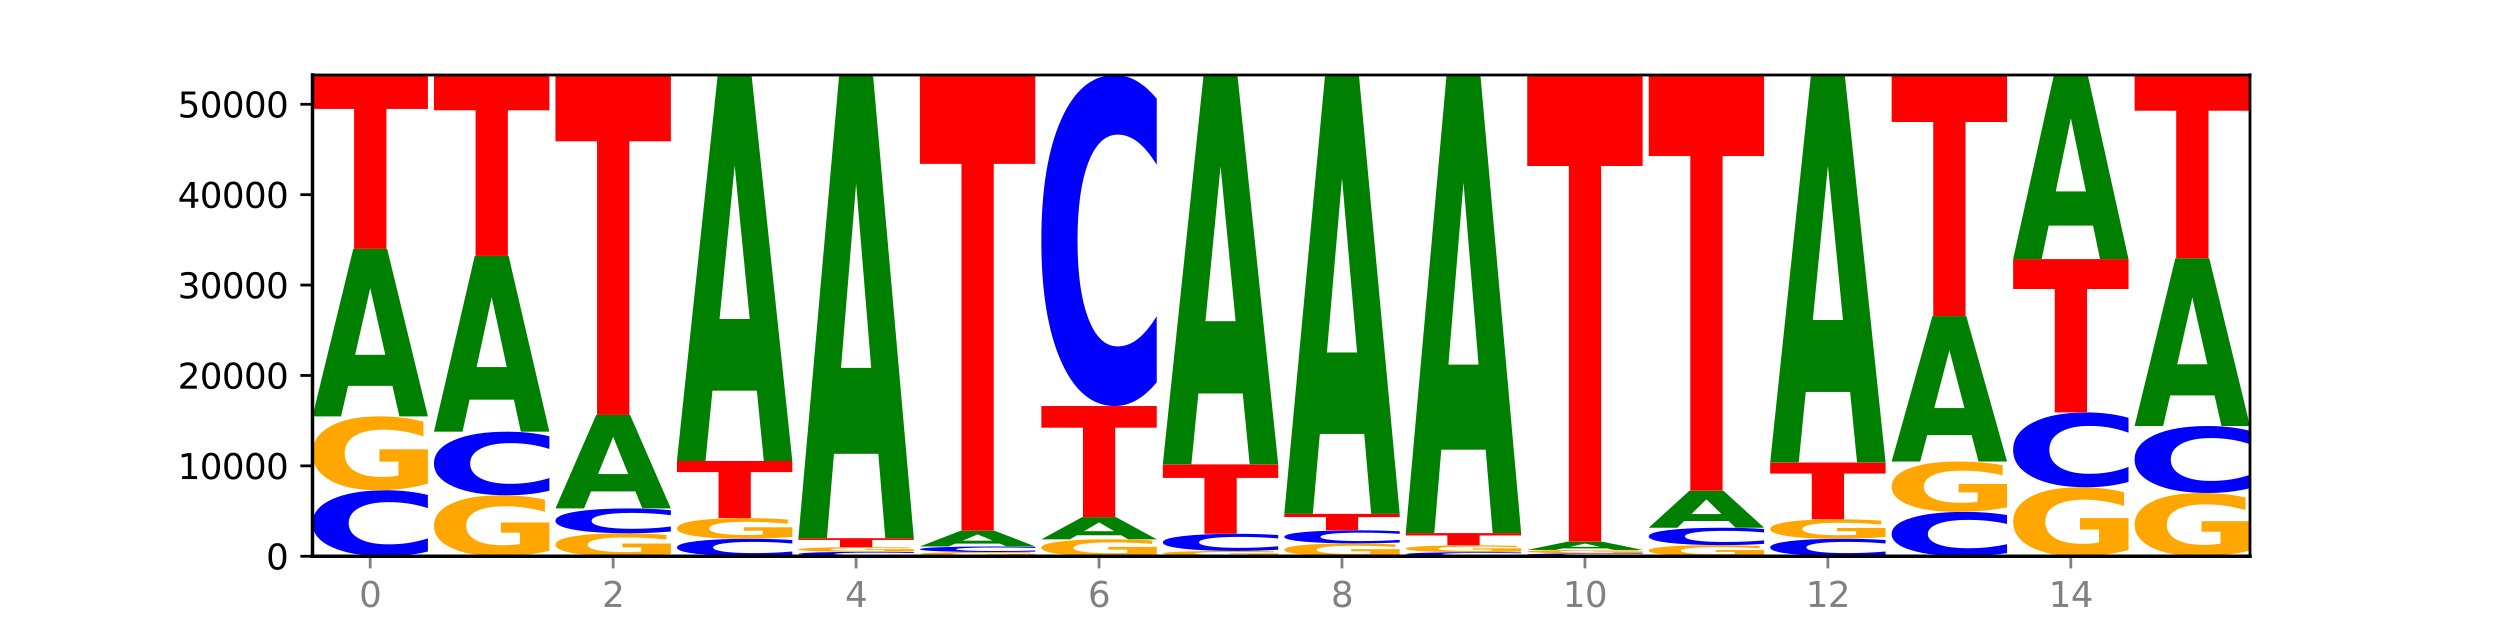<?xml version="1.0" encoding="utf-8" standalone="no"?>
<!DOCTYPE svg PUBLIC "-//W3C//DTD SVG 1.1//EN"
  "http://www.w3.org/Graphics/SVG/1.1/DTD/svg11.dtd">
<svg xmlns:xlink="http://www.w3.org/1999/xlink" width="720pt" height="180pt" viewBox="0 0 720 180" xmlns="http://www.w3.org/2000/svg" version="1.1">
 <defs>
  <style type="text/css">*{stroke-linejoin: round; stroke-linecap: butt}</style>
 </defs>
 <g id="figure_1">
  <g id="patch_1">
   <path d="M 0 180 
L 720 180 
L 720 0 
L 0 0 
z
" style="fill: #ffffff"/>
  </g>
  <g id="axes_1">
   <g id="patch_2">
    <path d="M 90 160.2 
L 648 160.2 
L 648 21.6 
L 90 21.6 
z
" style="fill: #ffffff"/>
   </g>
   <g id="line2d_1">
    <path d="M 90 160.2 
L 648 160.2 
" clip-path="url(#pccafbc2af5)" style="fill: none; stroke: #000000; stroke-width: 0.5; stroke-linecap: square"/>
   </g>
   <g id="patch_3">
    <path d="M 123.235 158.838 
Q 120.455 159.513 117.449 159.854 
Q 114.443 160.2 111.169 160.2 
Q 101.405 160.2 95.702 157.64 
Q 90 155.08 90 150.702 
Q 90 146.308 95.702 143.752 
Q 101.405 141.192 111.169 141.192 
Q 114.443 141.192 117.449 141.537 
Q 120.455 141.879 123.235 142.554 
L 123.235 146.343 
Q 120.43 145.448 117.708 145.032 
Q 114.987 144.616 111.981 144.616 
Q 106.588 144.616 103.498 146.237 
Q 100.417 147.855 100.417 150.702 
Q 100.417 153.537 103.498 155.158 
Q 106.588 156.776 111.981 156.776 
Q 114.987 156.776 117.708 156.36 
Q 120.43 155.94 123.235 155.045 
L 123.235 158.838 
z
" clip-path="url(#pccafbc2af5)" style="fill: #0000ff"/>
   </g>
   <g id="patch_4">
    <path d="M 123.235 139.267 
Q 119.883 140.229 116.278 140.713 
Q 112.673 141.192 108.83 141.192 
Q 100.145 141.192 95.072 138.326 
Q 90 135.461 90 130.561 
Q 90 125.603 95.162 122.76 
Q 100.331 119.916 109.321 119.916 
Q 112.785 119.916 115.958 120.303 
Q 119.138 120.685 121.954 121.441 
L 121.954 125.682 
Q 119.049 124.711 116.174 124.232 
Q 113.299 123.748 110.409 123.748 
Q 105.061 123.748 102.163 125.515 
Q 99.266 127.278 99.266 130.561 
Q 99.266 133.813 102.059 135.588 
Q 104.852 137.359 109.992 137.359 
Q 111.392 137.359 112.591 137.258 
Q 113.79 137.153 114.744 136.933 
L 114.744 132.951 
L 109.269 132.951 
L 109.269 129.405 
L 123.235 129.405 
L 123.235 139.267 
z
" clip-path="url(#pccafbc2af5)" style="fill: #ffa600"/>
   </g>
   <g id="patch_5">
    <path d="M 113.022 111.128 
L 100.24 111.128 
L 98.222 119.916 
L 90 119.916 
L 101.742 71.673 
L 111.493 71.673 
L 123.235 119.916 
L 115.02 119.916 
L 113.022 111.128 
z
M 102.279 102.174 
L 110.963 102.174 
L 106.628 82.984 
L 102.279 102.174 
z
" clip-path="url(#pccafbc2af5)" style="fill: #008000"/>
   </g>
   <g id="patch_6">
    <path d="M 90 21.6 
L 123.235 21.6 
L 123.235 31.366 
L 111.278 31.366 
L 111.278 71.673 
L 101.98 71.673 
L 101.98 31.366 
L 90 31.366 
L 90 21.6 
z
" clip-path="url(#pccafbc2af5)" style="fill: #ff0000"/>
   </g>
   <g id="patch_7">
    <path d="M 158.219 158.611 
Q 154.868 159.406 151.263 159.805 
Q 147.657 160.2 143.814 160.2 
Q 135.129 160.2 130.057 157.835 
Q 124.984 155.47 124.984 151.426 
Q 124.984 147.335 130.146 144.989 
Q 135.315 142.642 144.306 142.642 
Q 147.769 142.642 150.942 142.961 
Q 154.123 143.277 156.938 143.901 
L 156.938 147.401 
Q 154.033 146.599 151.158 146.204 
Q 148.283 145.805 145.393 145.805 
Q 140.045 145.805 137.148 147.263 
Q 134.25 148.717 134.25 151.426 
Q 134.25 154.11 137.043 155.576 
Q 139.837 157.037 144.976 157.037 
Q 146.376 157.037 147.576 156.954 
Q 148.775 156.867 149.728 156.685 
L 149.728 153.399 
L 144.254 153.399 
L 144.254 150.473 
L 158.219 150.473 
L 158.219 158.611 
z
" clip-path="url(#pccafbc2af5)" style="fill: #ffa600"/>
   </g>
   <g id="patch_8">
    <path d="M 158.219 141.329 
Q 155.439 141.98 152.433 142.309 
Q 149.427 142.642 146.153 142.642 
Q 136.389 142.642 130.687 140.175 
Q 124.984 137.708 124.984 133.489 
Q 124.984 129.254 130.687 126.791 
Q 136.389 124.324 146.153 124.324 
Q 149.427 124.324 152.433 124.657 
Q 155.439 124.986 158.219 125.637 
L 158.219 129.288 
Q 155.414 128.426 152.693 128.024 
Q 149.971 127.623 146.965 127.623 
Q 141.573 127.623 138.483 129.186 
Q 135.401 130.745 135.401 133.489 
Q 135.401 136.221 138.483 137.783 
Q 141.573 139.342 146.965 139.342 
Q 149.971 139.342 152.693 138.941 
Q 155.414 138.536 158.219 137.674 
L 158.219 141.329 
z
" clip-path="url(#pccafbc2af5)" style="fill: #0000ff"/>
   </g>
   <g id="patch_9">
    <path d="M 148.006 115.102 
L 135.225 115.102 
L 133.206 124.324 
L 124.984 124.324 
L 136.726 73.704 
L 146.477 73.704 
L 158.219 124.324 
L 150.004 124.324 
L 148.006 115.102 
z
M 137.263 105.707 
L 145.947 105.707 
L 141.612 85.572 
L 137.263 105.707 
z
" clip-path="url(#pccafbc2af5)" style="fill: #008000"/>
   </g>
   <g id="patch_10">
    <path d="M 124.984 21.6 
L 158.219 21.6 
L 158.219 31.762 
L 146.263 31.762 
L 146.263 73.704 
L 136.964 73.704 
L 136.964 31.762 
L 124.984 31.762 
L 124.984 21.6 
z
" clip-path="url(#pccafbc2af5)" style="fill: #ff0000"/>
   </g>
   <g id="patch_11">
    <path d="M 193.204 159.601 
Q 189.852 159.901 186.247 160.051 
Q 182.642 160.2 178.798 160.2 
Q 170.113 160.2 165.041 159.309 
Q 159.969 158.417 159.969 156.893 
Q 159.969 155.351 165.13 154.466 
Q 170.3 153.582 179.29 153.582 
Q 182.754 153.582 185.927 153.702 
Q 189.107 153.821 191.923 154.056 
L 191.923 155.376 
Q 189.018 155.073 186.143 154.924 
Q 183.267 154.774 180.377 154.774 
Q 175.029 154.774 172.132 155.324 
Q 169.235 155.872 169.235 156.893 
Q 169.235 157.905 172.028 158.457 
Q 174.821 159.008 179.96 159.008 
Q 181.361 159.008 182.56 158.976 
Q 183.759 158.944 184.712 158.875 
L 184.712 157.637 
L 179.238 157.637 
L 179.238 156.533 
L 193.204 156.533 
L 193.204 159.601 
z
" clip-path="url(#pccafbc2af5)" style="fill: #ffa600"/>
   </g>
   <g id="patch_12">
    <path d="M 193.204 153.069 
Q 190.424 153.323 187.418 153.452 
Q 184.411 153.582 181.137 153.582 
Q 171.374 153.582 165.671 152.618 
Q 159.969 151.655 159.969 150.007 
Q 159.969 148.353 165.671 147.391 
Q 171.374 146.427 181.137 146.427 
Q 184.411 146.427 187.418 146.558 
Q 190.424 146.686 193.204 146.94 
L 193.204 148.366 
Q 190.399 148.03 187.677 147.873 
Q 184.956 147.716 181.95 147.716 
Q 176.557 147.716 173.467 148.327 
Q 170.386 148.935 170.386 150.007 
Q 170.386 151.074 173.467 151.684 
Q 176.557 152.293 181.95 152.293 
Q 184.956 152.293 187.677 152.137 
Q 190.399 151.978 193.204 151.641 
L 193.204 153.069 
z
" clip-path="url(#pccafbc2af5)" style="fill: #0000ff"/>
   </g>
   <g id="patch_13">
    <path d="M 182.991 141.522 
L 170.209 141.522 
L 168.191 146.427 
L 159.969 146.427 
L 171.711 119.497 
L 181.462 119.497 
L 193.204 146.427 
L 184.988 146.427 
L 182.991 141.522 
z
M 172.248 136.523 
L 180.932 136.523 
L 176.596 125.811 
L 172.248 136.523 
z
" clip-path="url(#pccafbc2af5)" style="fill: #008000"/>
   </g>
   <g id="patch_14">
    <path d="M 159.969 21.6 
L 193.204 21.6 
L 193.204 40.693 
L 181.247 40.693 
L 181.247 119.497 
L 171.949 119.497 
L 171.949 40.693 
L 159.969 40.693 
L 159.969 21.6 
z
" clip-path="url(#pccafbc2af5)" style="fill: #ff0000"/>
   </g>
   <g id="patch_15">
    <path d="M 228.188 159.839 
Q 225.408 160.018 222.402 160.108 
Q 219.396 160.2 216.122 160.2 
Q 206.358 160.2 200.655 159.521 
Q 194.953 158.843 194.953 157.683 
Q 194.953 156.518 200.655 155.841 
Q 206.358 155.162 216.122 155.162 
Q 219.396 155.162 222.402 155.254 
Q 225.408 155.344 228.188 155.523 
L 228.188 156.528 
Q 225.383 156.29 222.661 156.18 
Q 219.94 156.07 216.934 156.07 
Q 211.541 156.07 208.451 156.499 
Q 205.37 156.928 205.37 157.683 
Q 205.37 158.434 208.451 158.864 
Q 211.541 159.293 216.934 159.293 
Q 219.94 159.293 222.661 159.182 
Q 225.383 159.071 228.188 158.834 
L 228.188 159.839 
z
" clip-path="url(#pccafbc2af5)" style="fill: #0000ff"/>
   </g>
   <g id="patch_16">
    <path d="M 228.188 154.623 
Q 224.836 154.893 221.231 155.028 
Q 217.626 155.162 213.783 155.162 
Q 205.098 155.162 200.025 154.36 
Q 194.953 153.557 194.953 152.184 
Q 194.953 150.796 200.115 149.999 
Q 205.284 149.203 214.274 149.203 
Q 217.738 149.203 220.911 149.311 
Q 224.091 149.418 226.907 149.63 
L 226.907 150.818 
Q 224.002 150.546 221.127 150.412 
Q 218.252 150.276 215.362 150.276 
Q 210.014 150.276 207.116 150.771 
Q 204.219 151.265 204.219 152.184 
Q 204.219 153.095 207.012 153.593 
Q 209.805 154.089 214.945 154.089 
Q 216.345 154.089 217.544 154.06 
Q 218.743 154.031 219.697 153.969 
L 219.697 152.854 
L 214.222 152.854 
L 214.222 151.861 
L 228.188 151.861 
L 228.188 154.623 
z
" clip-path="url(#pccafbc2af5)" style="fill: #ffa600"/>
   </g>
   <g id="patch_17">
    <path d="M 194.953 132.759 
L 228.188 132.759 
L 228.188 135.966 
L 216.231 135.966 
L 216.231 149.203 
L 206.933 149.203 
L 206.933 135.966 
L 194.953 135.966 
L 194.953 132.759 
z
" clip-path="url(#pccafbc2af5)" style="fill: #ff0000"/>
   </g>
   <g id="patch_18">
    <path d="M 217.975 112.509 
L 205.193 112.509 
L 203.175 132.759 
L 194.953 132.759 
L 206.695 21.6 
L 216.446 21.6 
L 228.188 132.759 
L 219.973 132.759 
L 217.975 112.509 
z
M 207.232 91.878 
L 215.916 91.878 
L 211.581 47.663 
L 207.232 91.878 
z
" clip-path="url(#pccafbc2af5)" style="fill: #008000"/>
   </g>
   <g id="patch_19">
    <path d="M 263.172 160.107 
Q 260.392 160.153 257.386 160.177 
Q 254.38 160.2 251.106 160.2 
Q 241.342 160.2 235.64 160.026 
Q 229.937 159.852 229.937 159.555 
Q 229.937 159.256 235.64 159.083 
Q 241.342 158.909 251.106 158.909 
Q 254.38 158.909 257.386 158.932 
Q 260.392 158.955 263.172 159.001 
L 263.172 159.259 
Q 260.367 159.198 257.646 159.17 
Q 254.924 159.141 251.918 159.141 
Q 246.526 159.141 243.436 159.251 
Q 240.354 159.361 240.354 159.555 
Q 240.354 159.747 243.436 159.857 
Q 246.526 159.967 251.918 159.967 
Q 254.924 159.967 257.646 159.939 
Q 260.367 159.911 263.172 159.85 
L 263.172 160.107 
z
" clip-path="url(#pccafbc2af5)" style="fill: #0000ff"/>
   </g>
   <g id="patch_20">
    <path d="M 263.172 158.789 
Q 259.821 158.849 256.216 158.879 
Q 252.61 158.909 248.767 158.909 
Q 240.082 158.909 235.01 158.731 
Q 229.937 158.552 229.937 158.248 
Q 229.937 157.94 235.099 157.763 
Q 240.268 157.586 249.259 157.586 
Q 252.722 157.586 255.895 157.61 
Q 259.076 157.634 261.891 157.681 
L 261.891 157.945 
Q 258.986 157.884 256.111 157.854 
Q 253.236 157.824 250.346 157.824 
Q 244.998 157.824 242.101 157.934 
Q 239.203 158.044 239.203 158.248 
Q 239.203 158.45 241.996 158.56 
Q 244.79 158.67 249.929 158.67 
Q 251.329 158.67 252.529 158.664 
Q 253.728 158.658 254.681 158.644 
L 254.681 158.396 
L 249.207 158.396 
L 249.207 158.176 
L 263.172 158.176 
L 263.172 158.789 
z
" clip-path="url(#pccafbc2af5)" style="fill: #ffa600"/>
   </g>
   <g id="patch_21">
    <path d="M 229.937 155.001 
L 263.172 155.001 
L 263.172 155.505 
L 251.216 155.505 
L 251.216 157.586 
L 241.917 157.586 
L 241.917 155.505 
L 229.937 155.505 
L 229.937 155.001 
z
" clip-path="url(#pccafbc2af5)" style="fill: #ff0000"/>
   </g>
   <g id="patch_22">
    <path d="M 252.959 130.699 
L 240.178 130.699 
L 238.159 155.001 
L 229.937 155.001 
L 241.679 21.6 
L 251.43 21.6 
L 263.172 155.001 
L 254.957 155.001 
L 252.959 130.699 
z
M 242.216 105.94 
L 250.9 105.94 
L 246.565 52.877 
L 242.216 105.94 
z
" clip-path="url(#pccafbc2af5)" style="fill: #008000"/>
   </g>
   <g id="patch_23">
    <path d="M 298.157 160.09 
Q 294.805 160.145 291.2 160.173 
Q 287.595 160.2 283.751 160.2 
Q 275.066 160.2 269.994 160.036 
Q 264.922 159.872 264.922 159.592 
Q 264.922 159.309 270.083 159.147 
Q 275.253 158.984 284.243 158.984 
Q 287.707 158.984 290.88 159.006 
Q 294.06 159.028 296.876 159.071 
L 296.876 159.314 
Q 293.971 159.258 291.096 159.231 
Q 288.22 159.203 285.33 159.203 
Q 279.982 159.203 277.085 159.304 
Q 274.188 159.405 274.188 159.592 
Q 274.188 159.778 276.981 159.88 
Q 279.774 159.981 284.913 159.981 
Q 286.314 159.981 287.513 159.975 
Q 288.712 159.969 289.665 159.957 
L 289.665 159.729 
L 284.191 159.729 
L 284.191 159.526 
L 298.157 159.526 
L 298.157 160.09 
z
" clip-path="url(#pccafbc2af5)" style="fill: #ffa600"/>
   </g>
   <g id="patch_24">
    <path d="M 298.157 158.869 
Q 295.377 158.926 292.371 158.955 
Q 289.364 158.984 286.09 158.984 
Q 276.327 158.984 270.624 158.769 
Q 264.922 158.553 264.922 158.184 
Q 264.922 157.814 270.624 157.599 
Q 276.327 157.383 286.09 157.383 
Q 289.364 157.383 292.371 157.412 
Q 295.377 157.441 298.157 157.498 
L 298.157 157.817 
Q 295.352 157.742 292.63 157.706 
Q 289.909 157.671 286.903 157.671 
Q 281.51 157.671 278.42 157.808 
Q 275.338 157.944 275.338 158.184 
Q 275.338 158.423 278.42 158.559 
Q 281.51 158.696 286.903 158.696 
Q 289.909 158.696 292.63 158.661 
Q 295.352 158.625 298.157 158.55 
L 298.157 158.869 
z
" clip-path="url(#pccafbc2af5)" style="fill: #0000ff"/>
   </g>
   <g id="patch_25">
    <path d="M 287.944 156.557 
L 275.162 156.557 
L 273.144 157.383 
L 264.922 157.383 
L 276.664 152.848 
L 286.415 152.848 
L 298.157 157.383 
L 289.941 157.383 
L 287.944 156.557 
z
M 277.2 155.715 
L 285.885 155.715 
L 281.549 153.911 
L 277.2 155.715 
z
" clip-path="url(#pccafbc2af5)" style="fill: #008000"/>
   </g>
   <g id="patch_26">
    <path d="M 264.922 21.6 
L 298.157 21.6 
L 298.157 47.197 
L 286.2 47.197 
L 286.2 152.848 
L 276.902 152.848 
L 276.902 47.197 
L 264.922 47.197 
L 264.922 21.6 
z
" clip-path="url(#pccafbc2af5)" style="fill: #ff0000"/>
   </g>
   <g id="patch_27">
    <path d="M 333.141 159.759 
Q 329.789 159.979 326.184 160.09 
Q 322.579 160.2 318.736 160.2 
Q 310.051 160.2 304.978 159.543 
Q 299.906 158.886 299.906 157.763 
Q 299.906 156.627 305.068 155.975 
Q 310.237 155.324 319.227 155.324 
Q 322.691 155.324 325.864 155.412 
Q 329.044 155.5 331.86 155.673 
L 331.86 156.645 
Q 328.955 156.423 326.08 156.313 
Q 323.205 156.202 320.315 156.202 
Q 314.967 156.202 312.069 156.607 
Q 309.172 157.011 309.172 157.763 
Q 309.172 158.509 311.965 158.916 
Q 314.758 159.322 319.898 159.322 
Q 321.298 159.322 322.497 159.298 
Q 323.696 159.274 324.65 159.224 
L 324.65 158.311 
L 319.175 158.311 
L 319.175 157.498 
L 333.141 157.498 
L 333.141 159.759 
z
" clip-path="url(#pccafbc2af5)" style="fill: #ffa600"/>
   </g>
   <g id="patch_28">
    <path d="M 322.928 154.161 
L 310.146 154.161 
L 308.128 155.324 
L 299.906 155.324 
L 311.648 148.942 
L 321.399 148.942 
L 333.141 155.324 
L 324.926 155.324 
L 322.928 154.161 
z
M 312.185 152.977 
L 320.869 152.977 
L 316.534 150.439 
L 312.185 152.977 
z
" clip-path="url(#pccafbc2af5)" style="fill: #008000"/>
   </g>
   <g id="patch_29">
    <path d="M 299.906 116.938 
L 333.141 116.938 
L 333.141 123.179 
L 321.184 123.179 
L 321.184 148.942 
L 311.886 148.942 
L 311.886 123.179 
L 299.906 123.179 
L 299.906 116.938 
z
" clip-path="url(#pccafbc2af5)" style="fill: #ff0000"/>
   </g>
   <g id="patch_30">
    <path d="M 333.141 110.104 
Q 330.361 113.491 327.355 115.205 
Q 324.349 116.938 321.075 116.938 
Q 311.311 116.938 305.608 104.097 
Q 299.906 91.257 299.906 69.298 
Q 299.906 47.261 305.608 34.44 
Q 311.311 21.6 321.075 21.6 
Q 324.349 21.6 327.355 23.333 
Q 330.361 25.046 333.141 28.434 
L 333.141 47.438 
Q 330.336 42.948 327.614 40.861 
Q 324.893 38.773 321.887 38.773 
Q 316.494 38.773 313.404 46.907 
Q 310.323 55.02 310.323 69.298 
Q 310.323 83.517 313.404 91.651 
Q 316.494 99.765 321.887 99.765 
Q 324.893 99.765 327.614 97.677 
Q 330.336 95.57 333.141 91.08 
L 333.141 110.104 
z
" clip-path="url(#pccafbc2af5)" style="fill: #0000ff"/>
   </g>
   <g id="patch_31">
    <path d="M 368.125 160.061 
Q 364.774 160.131 361.169 160.166 
Q 357.563 160.2 353.72 160.2 
Q 345.035 160.2 339.963 159.994 
Q 334.89 159.788 334.89 159.435 
Q 334.89 159.078 340.052 158.874 
Q 345.221 158.669 354.212 158.669 
Q 357.675 158.669 360.848 158.697 
Q 364.029 158.724 366.844 158.779 
L 366.844 159.084 
Q 363.939 159.014 361.064 158.98 
Q 358.189 158.945 355.299 158.945 
Q 349.951 158.945 347.054 159.072 
Q 344.156 159.199 344.156 159.435 
Q 344.156 159.669 346.949 159.797 
Q 349.743 159.924 354.882 159.924 
Q 356.282 159.924 357.482 159.917 
Q 358.681 159.909 359.634 159.894 
L 359.634 159.607 
L 354.159 159.607 
L 354.159 159.352 
L 368.125 159.352 
L 368.125 160.061 
z
" clip-path="url(#pccafbc2af5)" style="fill: #ffa600"/>
   </g>
   <g id="patch_32">
    <path d="M 368.125 158.316 
Q 365.345 158.491 362.339 158.579 
Q 359.333 158.669 356.059 158.669 
Q 346.295 158.669 340.593 158.005 
Q 334.89 157.34 334.89 156.204 
Q 334.89 155.063 340.593 154.4 
Q 346.295 153.736 356.059 153.736 
Q 359.333 153.736 362.339 153.825 
Q 365.345 153.914 368.125 154.089 
L 368.125 155.073 
Q 365.32 154.84 362.599 154.732 
Q 359.877 154.624 356.871 154.624 
Q 351.479 154.624 348.389 155.045 
Q 345.307 155.465 345.307 156.204 
Q 345.307 156.94 348.389 157.361 
Q 351.479 157.78 356.871 157.78 
Q 359.877 157.78 362.599 157.672 
Q 365.32 157.563 368.125 157.331 
L 368.125 158.316 
z
" clip-path="url(#pccafbc2af5)" style="fill: #0000ff"/>
   </g>
   <g id="patch_33">
    <path d="M 334.89 133.743 
L 368.125 133.743 
L 368.125 137.642 
L 356.168 137.642 
L 356.168 153.736 
L 346.87 153.736 
L 346.87 137.642 
L 334.89 137.642 
L 334.89 133.743 
z
" clip-path="url(#pccafbc2af5)" style="fill: #ff0000"/>
   </g>
   <g id="patch_34">
    <path d="M 357.912 113.314 
L 345.131 113.314 
L 343.112 133.743 
L 334.89 133.743 
L 346.632 21.6 
L 356.383 21.6 
L 368.125 133.743 
L 359.91 133.743 
L 357.912 113.314 
z
M 347.169 92.501 
L 355.853 92.501 
L 351.518 47.893 
L 347.169 92.501 
z
" clip-path="url(#pccafbc2af5)" style="fill: #008000"/>
   </g>
   <g id="patch_35">
    <path d="M 403.11 159.866 
Q 399.758 160.033 396.153 160.117 
Q 392.548 160.2 388.704 160.2 
Q 380.019 160.2 374.947 159.703 
Q 369.875 159.206 369.875 158.355 
Q 369.875 157.495 375.036 157.002 
Q 380.206 156.508 389.196 156.508 
Q 392.66 156.508 395.833 156.575 
Q 399.013 156.642 401.829 156.773 
L 401.829 157.509 
Q 398.924 157.34 396.049 157.257 
Q 393.173 157.173 390.283 157.173 
Q 384.935 157.173 382.038 157.48 
Q 379.141 157.786 379.141 158.355 
Q 379.141 158.92 381.934 159.228 
Q 384.727 159.535 389.866 159.535 
Q 391.267 159.535 392.466 159.517 
Q 393.665 159.499 394.618 159.461 
L 394.618 158.77 
L 389.144 158.77 
L 389.144 158.155 
L 403.11 158.155 
L 403.11 159.866 
z
" clip-path="url(#pccafbc2af5)" style="fill: #ffa600"/>
   </g>
   <g id="patch_36">
    <path d="M 403.11 156.237 
Q 400.33 156.371 397.324 156.439 
Q 394.317 156.508 391.043 156.508 
Q 381.28 156.508 375.577 155.999 
Q 369.875 155.489 369.875 154.618 
Q 369.875 153.744 375.577 153.235 
Q 381.28 152.725 391.043 152.725 
Q 394.317 152.725 397.324 152.794 
Q 400.33 152.862 403.11 152.997 
L 403.11 153.751 
Q 400.305 153.572 397.583 153.49 
Q 394.862 153.407 391.856 153.407 
Q 386.463 153.407 383.373 153.729 
Q 380.291 154.051 380.291 154.618 
Q 380.291 155.182 383.373 155.505 
Q 386.463 155.827 391.856 155.827 
Q 394.862 155.827 397.583 155.744 
Q 400.305 155.66 403.11 155.482 
L 403.11 156.237 
z
" clip-path="url(#pccafbc2af5)" style="fill: #0000ff"/>
   </g>
   <g id="patch_37">
    <path d="M 369.875 148 
L 403.11 148 
L 403.11 148.922 
L 391.153 148.922 
L 391.153 152.725 
L 381.855 152.725 
L 381.855 148.922 
L 369.875 148.922 
L 369.875 148 
z
" clip-path="url(#pccafbc2af5)" style="fill: #ff0000"/>
   </g>
   <g id="patch_38">
    <path d="M 392.897 124.974 
L 380.115 124.974 
L 378.097 148 
L 369.875 148 
L 381.617 21.6 
L 391.368 21.6 
L 403.11 148 
L 394.894 148 
L 392.897 124.974 
z
M 382.153 101.514 
L 390.838 101.514 
L 386.502 51.236 
L 382.153 101.514 
z
" clip-path="url(#pccafbc2af5)" style="fill: #008000"/>
   </g>
   <g id="patch_39">
    <path d="M 438.094 160.116 
Q 435.314 160.158 432.308 160.179 
Q 429.302 160.2 426.028 160.2 
Q 416.264 160.2 410.561 160.042 
Q 404.859 159.884 404.859 159.613 
Q 404.859 159.342 410.561 159.184 
Q 416.264 159.026 426.028 159.026 
Q 429.302 159.026 432.308 159.047 
Q 435.314 159.068 438.094 159.11 
L 438.094 159.344 
Q 435.289 159.289 432.567 159.263 
Q 429.846 159.237 426.84 159.237 
Q 421.447 159.237 418.357 159.337 
Q 415.276 159.437 415.276 159.613 
Q 415.276 159.788 418.357 159.889 
Q 421.447 159.988 426.84 159.988 
Q 429.846 159.988 432.567 159.963 
Q 435.289 159.937 438.094 159.882 
L 438.094 160.116 
z
" clip-path="url(#pccafbc2af5)" style="fill: #0000ff"/>
   </g>
   <g id="patch_40">
    <path d="M 438.094 158.847 
Q 434.742 158.936 431.137 158.981 
Q 427.532 159.026 423.689 159.026 
Q 415.004 159.026 409.931 158.759 
Q 404.859 158.492 404.859 158.036 
Q 404.859 157.574 410.021 157.309 
Q 415.19 157.045 424.18 157.045 
Q 427.644 157.045 430.817 157.081 
Q 433.997 157.116 436.813 157.187 
L 436.813 157.582 
Q 433.908 157.491 431.033 157.446 
Q 428.158 157.401 425.268 157.401 
Q 419.92 157.401 417.022 157.566 
Q 414.125 157.73 414.125 158.036 
Q 414.125 158.339 416.918 158.504 
Q 419.711 158.669 424.851 158.669 
Q 426.251 158.669 427.45 158.66 
Q 428.649 158.65 429.603 158.629 
L 429.603 158.258 
L 424.128 158.258 
L 424.128 157.928 
L 438.094 157.928 
L 438.094 158.847 
z
" clip-path="url(#pccafbc2af5)" style="fill: #ffa600"/>
   </g>
   <g id="patch_41">
    <path d="M 404.859 153.532 
L 438.094 153.532 
L 438.094 154.217 
L 426.137 154.217 
L 426.137 157.045 
L 416.839 157.045 
L 416.839 154.217 
L 404.859 154.217 
L 404.859 153.532 
z
" clip-path="url(#pccafbc2af5)" style="fill: #ff0000"/>
   </g>
   <g id="patch_42">
    <path d="M 427.881 129.498 
L 415.099 129.498 
L 413.081 153.532 
L 404.859 153.532 
L 416.601 21.6 
L 426.352 21.6 
L 438.094 153.532 
L 429.879 153.532 
L 427.881 129.498 
z
M 417.138 105.012 
L 425.822 105.012 
L 421.487 52.533 
L 417.138 105.012 
z
" clip-path="url(#pccafbc2af5)" style="fill: #008000"/>
   </g>
   <g id="patch_43">
    <path d="M 473.078 160.139 
Q 470.298 160.169 467.292 160.184 
Q 464.286 160.2 461.012 160.2 
Q 451.248 160.2 445.546 160.085 
Q 439.843 159.969 439.843 159.772 
Q 439.843 159.574 445.546 159.459 
Q 451.248 159.343 461.012 159.343 
Q 464.286 159.343 467.292 159.359 
Q 470.298 159.374 473.078 159.405 
L 473.078 159.576 
Q 470.273 159.535 467.552 159.516 
Q 464.83 159.498 461.824 159.498 
Q 456.432 159.498 453.342 159.571 
Q 450.26 159.644 450.26 159.772 
Q 450.26 159.9 453.342 159.973 
Q 456.432 160.046 461.824 160.046 
Q 464.83 160.046 467.552 160.027 
Q 470.273 160.008 473.078 159.968 
L 473.078 160.139 
z
" clip-path="url(#pccafbc2af5)" style="fill: #0000ff"/>
   </g>
   <g id="patch_44">
    <path d="M 473.078 159.256 
Q 469.727 159.3 466.121 159.322 
Q 462.516 159.343 458.673 159.343 
Q 449.988 159.343 444.916 159.213 
Q 439.843 159.083 439.843 158.859 
Q 439.843 158.634 445.005 158.504 
Q 450.174 158.375 459.165 158.375 
Q 462.628 158.375 465.801 158.393 
Q 468.982 158.41 471.797 158.444 
L 471.797 158.637 
Q 468.892 158.593 466.017 158.571 
Q 463.142 158.549 460.252 158.549 
Q 454.904 158.549 452.007 158.63 
Q 449.109 158.71 449.109 158.859 
Q 449.109 159.008 451.902 159.088 
Q 454.696 159.169 459.835 159.169 
Q 461.235 159.169 462.434 159.164 
Q 463.634 159.16 464.587 159.15 
L 464.587 158.968 
L 459.112 158.968 
L 459.112 158.807 
L 473.078 158.807 
L 473.078 159.256 
z
" clip-path="url(#pccafbc2af5)" style="fill: #ffa600"/>
   </g>
   <g id="patch_45">
    <path d="M 462.865 157.938 
L 450.084 157.938 
L 448.065 158.375 
L 439.843 158.375 
L 451.585 155.977 
L 461.336 155.977 
L 473.078 158.375 
L 464.863 158.375 
L 462.865 157.938 
z
M 452.122 157.493 
L 460.806 157.493 
L 456.471 156.539 
L 452.122 157.493 
z
" clip-path="url(#pccafbc2af5)" style="fill: #008000"/>
   </g>
   <g id="patch_46">
    <path d="M 439.843 21.6 
L 473.078 21.6 
L 473.078 47.807 
L 461.121 47.807 
L 461.121 155.977 
L 451.823 155.977 
L 451.823 47.807 
L 439.843 47.807 
L 439.843 21.6 
z
" clip-path="url(#pccafbc2af5)" style="fill: #ff0000"/>
   </g>
   <g id="patch_47">
    <path d="M 508.063 159.91 
Q 504.711 160.055 501.106 160.128 
Q 497.501 160.2 493.657 160.2 
Q 484.972 160.2 479.9 159.768 
Q 474.828 159.336 474.828 158.597 
Q 474.828 157.85 479.989 157.421 
Q 485.159 156.992 494.149 156.992 
Q 497.612 156.992 500.786 157.051 
Q 503.966 157.108 506.782 157.222 
L 506.782 157.862 
Q 503.877 157.715 501.002 157.643 
Q 498.126 157.57 495.236 157.57 
Q 489.888 157.57 486.991 157.837 
Q 484.093 158.102 484.093 158.597 
Q 484.093 159.088 486.887 159.355 
Q 489.68 159.622 494.819 159.622 
Q 496.22 159.622 497.419 159.607 
Q 498.618 159.591 499.571 159.558 
L 499.571 158.958 
L 494.097 158.958 
L 494.097 158.423 
L 508.063 158.423 
L 508.063 159.91 
z
" clip-path="url(#pccafbc2af5)" style="fill: #ffa600"/>
   </g>
   <g id="patch_48">
    <path d="M 508.063 156.634 
Q 505.283 156.812 502.276 156.901 
Q 499.27 156.992 495.996 156.992 
Q 486.233 156.992 480.53 156.318 
Q 474.828 155.644 474.828 154.491 
Q 474.828 153.334 480.53 152.66 
Q 486.233 151.986 495.996 151.986 
Q 499.27 151.986 502.276 152.077 
Q 505.283 152.167 508.063 152.345 
L 508.063 153.343 
Q 505.258 153.107 502.536 152.997 
Q 499.815 152.888 496.808 152.888 
Q 491.416 152.888 488.326 153.315 
Q 485.244 153.741 485.244 154.491 
Q 485.244 155.237 488.326 155.665 
Q 491.416 156.091 496.808 156.091 
Q 499.815 156.091 502.536 155.981 
Q 505.258 155.87 508.063 155.635 
L 508.063 156.634 
z
" clip-path="url(#pccafbc2af5)" style="fill: #0000ff"/>
   </g>
   <g id="patch_49">
    <path d="M 497.85 150.04 
L 485.068 150.04 
L 483.05 151.986 
L 474.828 151.986 
L 486.57 141.304 
L 496.321 141.304 
L 508.063 151.986 
L 499.847 151.986 
L 497.85 150.04 
z
M 487.106 148.057 
L 495.791 148.057 
L 491.455 143.808 
L 487.106 148.057 
z
" clip-path="url(#pccafbc2af5)" style="fill: #008000"/>
   </g>
   <g id="patch_50">
    <path d="M 474.828 21.6 
L 508.063 21.6 
L 508.063 44.946 
L 496.106 44.946 
L 496.106 141.304 
L 486.808 141.304 
L 486.808 44.946 
L 474.828 44.946 
L 474.828 21.6 
z
" clip-path="url(#pccafbc2af5)" style="fill: #ff0000"/>
   </g>
   <g id="patch_51">
    <path d="M 543.047 159.839 
Q 540.267 160.018 537.261 160.108 
Q 534.255 160.2 530.981 160.2 
Q 521.217 160.2 515.514 159.521 
Q 509.812 158.842 509.812 157.681 
Q 509.812 156.516 515.514 155.838 
Q 521.217 155.16 530.981 155.16 
Q 534.255 155.16 537.261 155.251 
Q 540.267 155.342 543.047 155.521 
L 543.047 156.526 
Q 540.242 156.288 537.52 156.178 
Q 534.799 156.068 531.793 156.068 
Q 526.4 156.068 523.31 156.498 
Q 520.229 156.927 520.229 157.681 
Q 520.229 158.433 523.31 158.863 
Q 526.4 159.292 531.793 159.292 
Q 534.799 159.292 537.52 159.182 
Q 540.242 159.07 543.047 158.833 
L 543.047 159.839 
z
" clip-path="url(#pccafbc2af5)" style="fill: #0000ff"/>
   </g>
   <g id="patch_52">
    <path d="M 543.047 154.652 
Q 539.695 154.906 536.09 155.033 
Q 532.485 155.16 528.642 155.16 
Q 519.957 155.16 514.884 154.404 
Q 509.812 153.648 509.812 152.356 
Q 509.812 151.049 514.974 150.299 
Q 520.143 149.549 529.133 149.549 
Q 532.597 149.549 535.77 149.651 
Q 538.95 149.752 541.766 149.951 
L 541.766 151.07 
Q 538.861 150.814 535.986 150.687 
Q 533.111 150.56 530.221 150.56 
Q 524.873 150.56 521.975 151.026 
Q 519.078 151.49 519.078 152.356 
Q 519.078 153.214 521.871 153.682 
Q 524.664 154.149 529.804 154.149 
Q 531.204 154.149 532.403 154.122 
Q 533.602 154.095 534.556 154.037 
L 534.556 152.987 
L 529.081 152.987 
L 529.081 152.051 
L 543.047 152.051 
L 543.047 154.652 
z
" clip-path="url(#pccafbc2af5)" style="fill: #ffa600"/>
   </g>
   <g id="patch_53">
    <path d="M 509.812 133.21 
L 543.047 133.21 
L 543.047 136.396 
L 531.09 136.396 
L 531.09 149.549 
L 521.792 149.549 
L 521.792 136.396 
L 509.812 136.396 
L 509.812 133.21 
z
" clip-path="url(#pccafbc2af5)" style="fill: #ff0000"/>
   </g>
   <g id="patch_54">
    <path d="M 532.834 112.878 
L 520.052 112.878 
L 518.034 133.21 
L 509.812 133.21 
L 521.554 21.6 
L 531.305 21.6 
L 543.047 133.21 
L 534.832 133.21 
L 532.834 112.878 
z
M 522.091 92.163 
L 530.775 92.163 
L 526.44 47.768 
L 522.091 92.163 
z
" clip-path="url(#pccafbc2af5)" style="fill: #008000"/>
   </g>
   <g id="patch_55">
    <path d="M 578.031 159.284 
Q 575.251 159.738 572.245 159.968 
Q 569.239 160.2 565.965 160.2 
Q 556.201 160.2 550.499 158.479 
Q 544.796 156.757 544.796 153.814 
Q 544.796 150.859 550.499 149.141 
Q 556.201 147.419 565.965 147.419 
Q 569.239 147.419 572.245 147.652 
Q 575.251 147.881 578.031 148.336 
L 578.031 150.883 
Q 575.226 150.281 572.505 150.001 
Q 569.783 149.722 566.777 149.722 
Q 561.384 149.722 558.295 150.812 
Q 555.213 151.9 555.213 153.814 
Q 555.213 155.72 558.295 156.81 
Q 561.384 157.898 566.777 157.898 
Q 569.783 157.898 572.505 157.618 
Q 575.226 157.336 578.031 156.734 
L 578.031 159.284 
z
" clip-path="url(#pccafbc2af5)" style="fill: #0000ff"/>
   </g>
   <g id="patch_56">
    <path d="M 578.031 146.108 
Q 574.68 146.764 571.074 147.093 
Q 567.469 147.419 563.626 147.419 
Q 554.941 147.419 549.869 145.467 
Q 544.796 143.514 544.796 140.174 
Q 544.796 136.796 549.958 134.858 
Q 555.127 132.921 564.118 132.921 
Q 567.581 132.921 570.754 133.184 
Q 573.935 133.445 576.75 133.96 
L 576.75 136.85 
Q 573.845 136.188 570.97 135.862 
Q 568.095 135.532 565.205 135.532 
Q 559.857 135.532 556.96 136.736 
Q 554.062 137.937 554.062 140.174 
Q 554.062 142.391 556.855 143.601 
Q 559.649 144.808 564.788 144.808 
Q 566.188 144.808 567.387 144.739 
Q 568.587 144.667 569.54 144.517 
L 569.54 141.804 
L 564.065 141.804 
L 564.065 139.387 
L 578.031 139.387 
L 578.031 146.108 
z
" clip-path="url(#pccafbc2af5)" style="fill: #ffa600"/>
   </g>
   <g id="patch_57">
    <path d="M 567.818 125.29 
L 555.037 125.29 
L 553.018 132.921 
L 544.796 132.921 
L 556.538 91.035 
L 566.289 91.035 
L 578.031 132.921 
L 569.816 132.921 
L 567.818 125.29 
z
M 557.075 117.517 
L 565.759 117.517 
L 561.424 100.856 
L 557.075 117.517 
z
" clip-path="url(#pccafbc2af5)" style="fill: #008000"/>
   </g>
   <g id="patch_58">
    <path d="M 544.796 21.6 
L 578.031 21.6 
L 578.031 35.142 
L 566.074 35.142 
L 566.074 91.035 
L 556.776 91.035 
L 556.776 35.142 
L 544.796 35.142 
L 544.796 21.6 
z
" clip-path="url(#pccafbc2af5)" style="fill: #ff0000"/>
   </g>
   <g id="patch_59">
    <path d="M 613.016 158.403 
Q 609.664 159.301 606.059 159.753 
Q 602.454 160.2 598.61 160.2 
Q 589.925 160.2 584.853 157.525 
Q 579.781 154.849 579.781 150.274 
Q 579.781 145.645 584.942 142.99 
Q 590.112 140.335 599.102 140.335 
Q 602.565 140.335 605.739 140.696 
Q 608.919 141.053 611.735 141.759 
L 611.735 145.719 
Q 608.83 144.812 605.955 144.365 
Q 603.079 143.913 600.189 143.913 
Q 594.841 143.913 591.944 145.563 
Q 589.046 147.209 589.046 150.274 
Q 589.046 153.31 591.84 154.968 
Q 594.633 156.622 599.772 156.622 
Q 601.173 156.622 602.372 156.527 
Q 603.571 156.429 604.524 156.224 
L 604.524 152.506 
L 599.05 152.506 
L 599.05 149.195 
L 613.016 149.195 
L 613.016 158.403 
z
" clip-path="url(#pccafbc2af5)" style="fill: #ffa600"/>
   </g>
   <g id="patch_60">
    <path d="M 613.016 138.79 
Q 610.236 139.556 607.229 139.943 
Q 604.223 140.335 600.949 140.335 
Q 591.186 140.335 585.483 137.432 
Q 579.781 134.529 579.781 129.563 
Q 579.781 124.581 585.483 121.682 
Q 591.186 118.778 600.949 118.778 
Q 604.223 118.778 607.229 119.17 
Q 610.236 119.558 613.016 120.323 
L 613.016 124.621 
Q 610.21 123.605 607.489 123.133 
Q 604.768 122.661 601.761 122.661 
Q 596.369 122.661 593.279 124.5 
Q 590.197 126.335 590.197 129.563 
Q 590.197 132.779 593.279 134.618 
Q 596.369 136.452 601.761 136.452 
Q 604.768 136.452 607.489 135.98 
Q 610.21 135.504 613.016 134.488 
L 613.016 138.79 
z
" clip-path="url(#pccafbc2af5)" style="fill: #0000ff"/>
   </g>
   <g id="patch_61">
    <path d="M 579.781 74.623 
L 613.016 74.623 
L 613.016 83.234 
L 601.059 83.234 
L 601.059 118.778 
L 591.761 118.778 
L 591.761 83.234 
L 579.781 83.234 
L 579.781 74.623 
z
" clip-path="url(#pccafbc2af5)" style="fill: #ff0000"/>
   </g>
   <g id="patch_62">
    <path d="M 602.803 64.964 
L 590.021 64.964 
L 588.003 74.623 
L 579.781 74.623 
L 591.523 21.6 
L 601.274 21.6 
L 613.016 74.623 
L 604.8 74.623 
L 602.803 64.964 
z
M 592.059 55.123 
L 600.744 55.123 
L 596.408 34.032 
L 592.059 55.123 
z
" clip-path="url(#pccafbc2af5)" style="fill: #008000"/>
   </g>
   <g id="patch_63">
    <path d="M 648 158.551 
Q 644.648 159.376 641.043 159.79 
Q 637.438 160.2 633.595 160.2 
Q 624.91 160.2 619.837 157.746 
Q 614.765 155.292 614.765 151.095 
Q 614.765 146.849 619.927 144.413 
Q 625.096 141.978 634.086 141.978 
Q 637.55 141.978 640.723 142.309 
Q 643.903 142.637 646.719 143.284 
L 646.719 146.917 
Q 643.814 146.085 640.939 145.674 
Q 638.064 145.26 635.174 145.26 
Q 629.826 145.26 626.928 146.774 
Q 624.031 148.283 624.031 151.095 
Q 624.031 153.88 626.824 155.401 
Q 629.617 156.918 634.757 156.918 
Q 636.157 156.918 637.356 156.831 
Q 638.555 156.741 639.509 156.553 
L 639.509 153.142 
L 634.034 153.142 
L 634.034 150.105 
L 648 150.105 
L 648 158.551 
z
" clip-path="url(#pccafbc2af5)" style="fill: #ffa600"/>
   </g>
   <g id="patch_64">
    <path d="M 648 140.595 
Q 645.22 141.281 642.214 141.627 
Q 639.208 141.978 635.934 141.978 
Q 626.17 141.978 620.467 139.38 
Q 614.765 136.782 614.765 132.339 
Q 614.765 127.881 620.467 125.287 
Q 626.17 122.689 635.934 122.689 
Q 639.208 122.689 642.214 123.039 
Q 645.22 123.386 648 124.071 
L 648 127.917 
Q 645.195 127.008 642.473 126.586 
Q 639.752 126.163 636.746 126.163 
Q 631.353 126.163 628.263 127.809 
Q 625.182 129.451 625.182 132.339 
Q 625.182 135.216 628.263 136.862 
Q 631.353 138.504 636.746 138.504 
Q 639.752 138.504 642.473 138.081 
Q 645.195 137.655 648 136.746 
L 648 140.595 
z
" clip-path="url(#pccafbc2af5)" style="fill: #0000ff"/>
   </g>
   <g id="patch_65">
    <path d="M 637.787 113.884 
L 625.005 113.884 
L 622.987 122.689 
L 614.765 122.689 
L 626.507 74.355 
L 636.258 74.355 
L 648 122.689 
L 639.785 122.689 
L 637.787 113.884 
z
M 627.044 104.913 
L 635.728 104.913 
L 631.393 85.687 
L 627.044 104.913 
z
" clip-path="url(#pccafbc2af5)" style="fill: #008000"/>
   </g>
   <g id="patch_66">
    <path d="M 614.765 21.6 
L 648 21.6 
L 648 31.889 
L 636.043 31.889 
L 636.043 74.355 
L 626.745 74.355 
L 626.745 31.889 
L 614.765 31.889 
L 614.765 21.6 
z
" clip-path="url(#pccafbc2af5)" style="fill: #ff0000"/>
   </g>
   <g id="matplotlib.axis_1">
    <g id="xtick_1">
     <g id="line2d_2">
      <defs>
       <path id="mb7397ee15b" d="M 0 0 
L 0 3.5 
" style="stroke: #808080; stroke-width: 0.8"/>
      </defs>
      <g>
       <use xlink:href="#mb7397ee15b" x="106.618" y="160.2" style="fill: #808080; stroke: #808080; stroke-width: 0.8"/>
      </g>
     </g>
     <g id="text_1">
      <!-- 0 -->
      <g style="fill: #808080" transform="translate(103.436 174.798) scale(0.1 -0.1)">
       <defs>
        <path id="DejaVuSans-30" d="M 2034 4250 
Q 1547 4250 1301 3770 
Q 1056 3291 1056 2328 
Q 1056 1369 1301 889 
Q 1547 409 2034 409 
Q 2525 409 2770 889 
Q 3016 1369 3016 2328 
Q 3016 3291 2770 3770 
Q 2525 4250 2034 4250 
z
M 2034 4750 
Q 2819 4750 3233 4129 
Q 3647 3509 3647 2328 
Q 3647 1150 3233 529 
Q 2819 -91 2034 -91 
Q 1250 -91 836 529 
Q 422 1150 422 2328 
Q 422 3509 836 4129 
Q 1250 4750 2034 4750 
z
" transform="scale(0.016)"/>
       </defs>
       <use xlink:href="#DejaVuSans-30"/>
      </g>
     </g>
    </g>
    <g id="xtick_2">
     <g id="line2d_3">
      <g>
       <use xlink:href="#mb7397ee15b" x="176.586" y="160.2" style="fill: #808080; stroke: #808080; stroke-width: 0.8"/>
      </g>
     </g>
     <g id="text_2">
      <!-- 2 -->
      <g style="fill: #808080" transform="translate(173.405 174.798) scale(0.1 -0.1)">
       <defs>
        <path id="DejaVuSans-32" d="M 1228 531 
L 3431 531 
L 3431 0 
L 469 0 
L 469 531 
Q 828 903 1448 1529 
Q 2069 2156 2228 2338 
Q 2531 2678 2651 2914 
Q 2772 3150 2772 3378 
Q 2772 3750 2511 3984 
Q 2250 4219 1831 4219 
Q 1534 4219 1204 4116 
Q 875 4013 500 3803 
L 500 4441 
Q 881 4594 1212 4672 
Q 1544 4750 1819 4750 
Q 2544 4750 2975 4387 
Q 3406 4025 3406 3419 
Q 3406 3131 3298 2873 
Q 3191 2616 2906 2266 
Q 2828 2175 2409 1742 
Q 1991 1309 1228 531 
z
" transform="scale(0.016)"/>
       </defs>
       <use xlink:href="#DejaVuSans-32"/>
      </g>
     </g>
    </g>
    <g id="xtick_3">
     <g id="line2d_4">
      <g>
       <use xlink:href="#mb7397ee15b" x="246.555" y="160.2" style="fill: #808080; stroke: #808080; stroke-width: 0.8"/>
      </g>
     </g>
     <g id="text_3">
      <!-- 4 -->
      <g style="fill: #808080" transform="translate(243.374 174.798) scale(0.1 -0.1)">
       <defs>
        <path id="DejaVuSans-34" d="M 2419 4116 
L 825 1625 
L 2419 1625 
L 2419 4116 
z
M 2253 4666 
L 3047 4666 
L 3047 1625 
L 3713 1625 
L 3713 1100 
L 3047 1100 
L 3047 0 
L 2419 0 
L 2419 1100 
L 313 1100 
L 313 1709 
L 2253 4666 
z
" transform="scale(0.016)"/>
       </defs>
       <use xlink:href="#DejaVuSans-34"/>
      </g>
     </g>
    </g>
    <g id="xtick_4">
     <g id="line2d_5">
      <g>
       <use xlink:href="#mb7397ee15b" x="316.524" y="160.2" style="fill: #808080; stroke: #808080; stroke-width: 0.8"/>
      </g>
     </g>
     <g id="text_4">
      <!-- 6 -->
      <g style="fill: #808080" transform="translate(313.342 174.798) scale(0.1 -0.1)">
       <defs>
        <path id="DejaVuSans-36" d="M 2113 2584 
Q 1688 2584 1439 2293 
Q 1191 2003 1191 1497 
Q 1191 994 1439 701 
Q 1688 409 2113 409 
Q 2538 409 2786 701 
Q 3034 994 3034 1497 
Q 3034 2003 2786 2293 
Q 2538 2584 2113 2584 
z
M 3366 4563 
L 3366 3988 
Q 3128 4100 2886 4159 
Q 2644 4219 2406 4219 
Q 1781 4219 1451 3797 
Q 1122 3375 1075 2522 
Q 1259 2794 1537 2939 
Q 1816 3084 2150 3084 
Q 2853 3084 3261 2657 
Q 3669 2231 3669 1497 
Q 3669 778 3244 343 
Q 2819 -91 2113 -91 
Q 1303 -91 875 529 
Q 447 1150 447 2328 
Q 447 3434 972 4092 
Q 1497 4750 2381 4750 
Q 2619 4750 2861 4703 
Q 3103 4656 3366 4563 
z
" transform="scale(0.016)"/>
       </defs>
       <use xlink:href="#DejaVuSans-36"/>
      </g>
     </g>
    </g>
    <g id="xtick_5">
     <g id="line2d_6">
      <g>
       <use xlink:href="#mb7397ee15b" x="386.492" y="160.2" style="fill: #808080; stroke: #808080; stroke-width: 0.8"/>
      </g>
     </g>
     <g id="text_5">
      <!-- 8 -->
      <g style="fill: #808080" transform="translate(383.311 174.798) scale(0.1 -0.1)">
       <defs>
        <path id="DejaVuSans-38" d="M 2034 2216 
Q 1584 2216 1326 1975 
Q 1069 1734 1069 1313 
Q 1069 891 1326 650 
Q 1584 409 2034 409 
Q 2484 409 2743 651 
Q 3003 894 3003 1313 
Q 3003 1734 2745 1975 
Q 2488 2216 2034 2216 
z
M 1403 2484 
Q 997 2584 770 2862 
Q 544 3141 544 3541 
Q 544 4100 942 4425 
Q 1341 4750 2034 4750 
Q 2731 4750 3128 4425 
Q 3525 4100 3525 3541 
Q 3525 3141 3298 2862 
Q 3072 2584 2669 2484 
Q 3125 2378 3379 2068 
Q 3634 1759 3634 1313 
Q 3634 634 3220 271 
Q 2806 -91 2034 -91 
Q 1263 -91 848 271 
Q 434 634 434 1313 
Q 434 1759 690 2068 
Q 947 2378 1403 2484 
z
M 1172 3481 
Q 1172 3119 1398 2916 
Q 1625 2713 2034 2713 
Q 2441 2713 2670 2916 
Q 2900 3119 2900 3481 
Q 2900 3844 2670 4047 
Q 2441 4250 2034 4250 
Q 1625 4250 1398 4047 
Q 1172 3844 1172 3481 
z
" transform="scale(0.016)"/>
       </defs>
       <use xlink:href="#DejaVuSans-38"/>
      </g>
     </g>
    </g>
    <g id="xtick_6">
     <g id="line2d_7">
      <g>
       <use xlink:href="#mb7397ee15b" x="456.461" y="160.2" style="fill: #808080; stroke: #808080; stroke-width: 0.8"/>
      </g>
     </g>
     <g id="text_6">
      <!-- 10 -->
      <g style="fill: #808080" transform="translate(450.098 174.798) scale(0.1 -0.1)">
       <defs>
        <path id="DejaVuSans-31" d="M 794 531 
L 1825 531 
L 1825 4091 
L 703 3866 
L 703 4441 
L 1819 4666 
L 2450 4666 
L 2450 531 
L 3481 531 
L 3481 0 
L 794 0 
L 794 531 
z
" transform="scale(0.016)"/>
       </defs>
       <use xlink:href="#DejaVuSans-31"/>
       <use xlink:href="#DejaVuSans-30" x="63.623"/>
      </g>
     </g>
    </g>
    <g id="xtick_7">
     <g id="line2d_8">
      <g>
       <use xlink:href="#mb7397ee15b" x="526.429" y="160.2" style="fill: #808080; stroke: #808080; stroke-width: 0.8"/>
      </g>
     </g>
     <g id="text_7">
      <!-- 12 -->
      <g style="fill: #808080" transform="translate(520.067 174.798) scale(0.1 -0.1)">
       <use xlink:href="#DejaVuSans-31"/>
       <use xlink:href="#DejaVuSans-32" x="63.623"/>
      </g>
     </g>
    </g>
    <g id="xtick_8">
     <g id="line2d_9">
      <g>
       <use xlink:href="#mb7397ee15b" x="596.398" y="160.2" style="fill: #808080; stroke: #808080; stroke-width: 0.8"/>
      </g>
     </g>
     <g id="text_8">
      <!-- 14 -->
      <g style="fill: #808080" transform="translate(590.036 174.798) scale(0.1 -0.1)">
       <use xlink:href="#DejaVuSans-31"/>
       <use xlink:href="#DejaVuSans-34" x="63.623"/>
      </g>
     </g>
    </g>
   </g>
   <g id="matplotlib.axis_2">
    <g id="ytick_1">
     <g id="line2d_10">
      <defs>
       <path id="m52165220e3" d="M 0 0 
L -3.5 0 
" style="stroke: #000000; stroke-width: 0.8"/>
      </defs>
      <g>
       <use xlink:href="#m52165220e3" x="90" y="160.2" style="stroke: #000000; stroke-width: 0.8"/>
      </g>
     </g>
     <g id="text_9">
      <!-- 0 -->
      <g transform="translate(76.638 163.999) scale(0.1 -0.1)">
       <use xlink:href="#DejaVuSans-30"/>
      </g>
     </g>
    </g>
    <g id="ytick_2">
     <g id="line2d_11">
      <g>
       <use xlink:href="#m52165220e3" x="90" y="134.165" style="stroke: #000000; stroke-width: 0.8"/>
      </g>
     </g>
     <g id="text_10">
      <!-- 10000 -->
      <g transform="translate(51.188 137.964) scale(0.1 -0.1)">
       <use xlink:href="#DejaVuSans-31"/>
       <use xlink:href="#DejaVuSans-30" x="63.623"/>
       <use xlink:href="#DejaVuSans-30" x="127.246"/>
       <use xlink:href="#DejaVuSans-30" x="190.869"/>
       <use xlink:href="#DejaVuSans-30" x="254.492"/>
      </g>
     </g>
    </g>
    <g id="ytick_3">
     <g id="line2d_12">
      <g>
       <use xlink:href="#m52165220e3" x="90" y="108.13" style="stroke: #000000; stroke-width: 0.8"/>
      </g>
     </g>
     <g id="text_11">
      <!-- 20000 -->
      <g transform="translate(51.188 111.929) scale(0.1 -0.1)">
       <use xlink:href="#DejaVuSans-32"/>
       <use xlink:href="#DejaVuSans-30" x="63.623"/>
       <use xlink:href="#DejaVuSans-30" x="127.246"/>
       <use xlink:href="#DejaVuSans-30" x="190.869"/>
       <use xlink:href="#DejaVuSans-30" x="254.492"/>
      </g>
     </g>
    </g>
    <g id="ytick_4">
     <g id="line2d_13">
      <g>
       <use xlink:href="#m52165220e3" x="90" y="82.095" style="stroke: #000000; stroke-width: 0.8"/>
      </g>
     </g>
     <g id="text_12">
      <!-- 30000 -->
      <g transform="translate(51.188 85.894) scale(0.1 -0.1)">
       <defs>
        <path id="DejaVuSans-33" d="M 2597 2516 
Q 3050 2419 3304 2112 
Q 3559 1806 3559 1356 
Q 3559 666 3084 287 
Q 2609 -91 1734 -91 
Q 1441 -91 1130 -33 
Q 819 25 488 141 
L 488 750 
Q 750 597 1062 519 
Q 1375 441 1716 441 
Q 2309 441 2620 675 
Q 2931 909 2931 1356 
Q 2931 1769 2642 2001 
Q 2353 2234 1838 2234 
L 1294 2234 
L 1294 2753 
L 1863 2753 
Q 2328 2753 2575 2939 
Q 2822 3125 2822 3475 
Q 2822 3834 2567 4026 
Q 2313 4219 1838 4219 
Q 1578 4219 1281 4162 
Q 984 4106 628 3988 
L 628 4550 
Q 988 4650 1302 4700 
Q 1616 4750 1894 4750 
Q 2613 4750 3031 4423 
Q 3450 4097 3450 3541 
Q 3450 3153 3228 2886 
Q 3006 2619 2597 2516 
z
" transform="scale(0.016)"/>
       </defs>
       <use xlink:href="#DejaVuSans-33"/>
       <use xlink:href="#DejaVuSans-30" x="63.623"/>
       <use xlink:href="#DejaVuSans-30" x="127.246"/>
       <use xlink:href="#DejaVuSans-30" x="190.869"/>
       <use xlink:href="#DejaVuSans-30" x="254.492"/>
      </g>
     </g>
    </g>
    <g id="ytick_5">
     <g id="line2d_14">
      <g>
       <use xlink:href="#m52165220e3" x="90" y="56.06" style="stroke: #000000; stroke-width: 0.8"/>
      </g>
     </g>
     <g id="text_13">
      <!-- 40000 -->
      <g transform="translate(51.188 59.859) scale(0.1 -0.1)">
       <use xlink:href="#DejaVuSans-34"/>
       <use xlink:href="#DejaVuSans-30" x="63.623"/>
       <use xlink:href="#DejaVuSans-30" x="127.246"/>
       <use xlink:href="#DejaVuSans-30" x="190.869"/>
       <use xlink:href="#DejaVuSans-30" x="254.492"/>
      </g>
     </g>
    </g>
    <g id="ytick_6">
     <g id="line2d_15">
      <g>
       <use xlink:href="#m52165220e3" x="90" y="30.025" style="stroke: #000000; stroke-width: 0.8"/>
      </g>
     </g>
     <g id="text_14">
      <!-- 50000 -->
      <g transform="translate(51.188 33.824) scale(0.1 -0.1)">
       <defs>
        <path id="DejaVuSans-35" d="M 691 4666 
L 3169 4666 
L 3169 4134 
L 1269 4134 
L 1269 2991 
Q 1406 3038 1543 3061 
Q 1681 3084 1819 3084 
Q 2600 3084 3056 2656 
Q 3513 2228 3513 1497 
Q 3513 744 3044 326 
Q 2575 -91 1722 -91 
Q 1428 -91 1123 -41 
Q 819 9 494 109 
L 494 744 
Q 775 591 1075 516 
Q 1375 441 1709 441 
Q 2250 441 2565 725 
Q 2881 1009 2881 1497 
Q 2881 1984 2565 2268 
Q 2250 2553 1709 2553 
Q 1456 2553 1204 2497 
Q 953 2441 691 2322 
L 691 4666 
z
" transform="scale(0.016)"/>
       </defs>
       <use xlink:href="#DejaVuSans-35"/>
       <use xlink:href="#DejaVuSans-30" x="63.623"/>
       <use xlink:href="#DejaVuSans-30" x="127.246"/>
       <use xlink:href="#DejaVuSans-30" x="190.869"/>
       <use xlink:href="#DejaVuSans-30" x="254.492"/>
      </g>
     </g>
    </g>
   </g>
   <g id="patch_67">
    <path d="M 90 160.2 
L 90 21.6 
" style="fill: none; stroke: #000000; stroke-linejoin: miter; stroke-linecap: square"/>
   </g>
   <g id="patch_68">
    <path d="M 648 160.2 
L 648 21.6 
" style="fill: none; stroke: #000000; stroke-width: 0.8; stroke-linejoin: miter; stroke-linecap: square"/>
   </g>
   <g id="patch_69">
    <path d="M 90 160.2 
L 648 160.2 
" style="fill: none; stroke: #000000; stroke-linejoin: miter; stroke-linecap: square"/>
   </g>
   <g id="patch_70">
    <path d="M 90 21.6 
L 648 21.6 
" style="fill: none; stroke: #000000; stroke-width: 0.8; stroke-linejoin: miter; stroke-linecap: square"/>
   </g>
  </g>
 </g>
 <defs>
  <clipPath id="pccafbc2af5">
   <rect x="90" y="21.6" width="558" height="138.6"/>
  </clipPath>
 </defs>
</svg>
